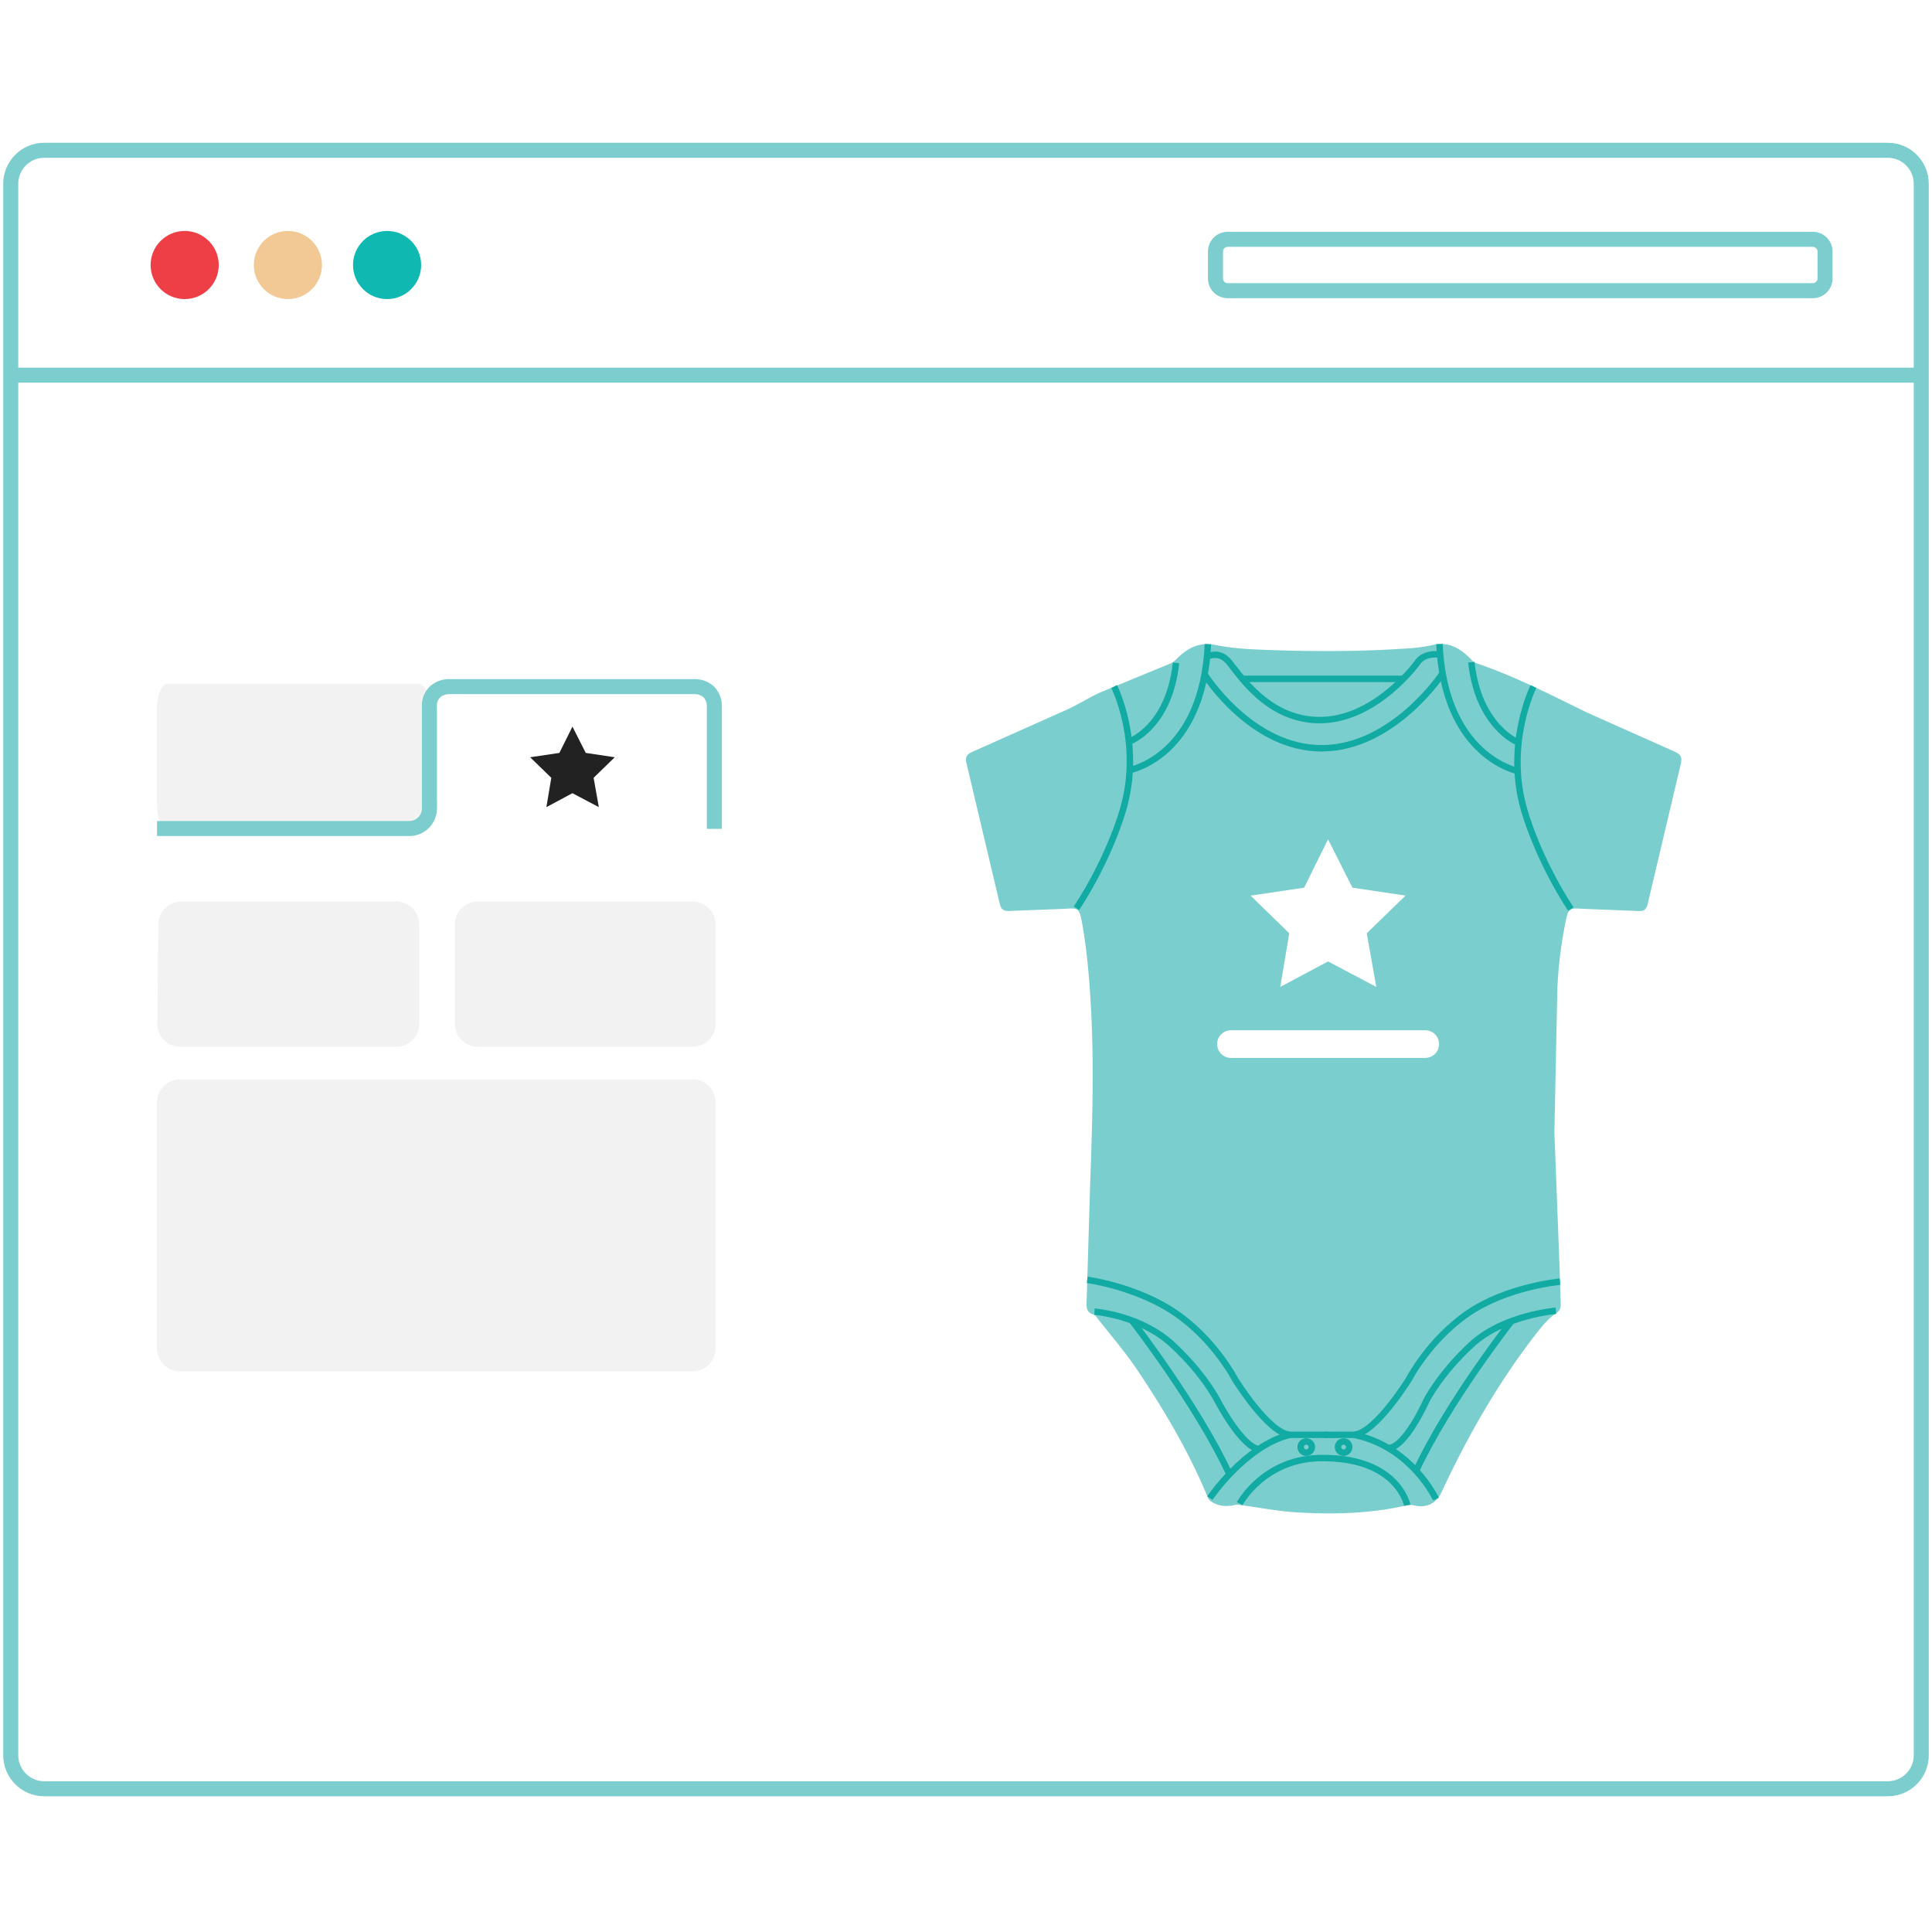 <svg xmlns="http://www.w3.org/2000/svg" xmlns:xlink="http://www.w3.org/1999/xlink" width="180" height="180" fill="none" xmlns:v="https://vecta.io/nano"><style><![CDATA[.B{stroke-miterlimit:10}.C{stroke:#7ccdcd}.D{stroke-width:1.4}]]></style><g fill="#fff"><path d="M0 0h180v180H0z"/><path d="M175.876 14H4.124C2.399 14 1 15.399 1 17.124v146.407c0 1.725 1.399 3.124 3.124 3.124h171.752c1.725 0 3.123-1.399 3.123-3.124V17.124c0-1.725-1.398-3.124-3.123-3.124z" class="B C D"/></g><use xlink:href="#B" fill="#ee3f47"/><use xlink:href="#B" x="18.858" fill="#0fb9b2"/><use xlink:href="#B" x="9.617" fill="#f2c994"/><path d="M168.897 22.298h-54.516a1.14 1.14 0 0 0-1.138 1.138v2.508a1.14 1.14 0 0 0 1.138 1.138h54.516a1.14 1.14 0 0 0 1.138-1.138v-2.508a1.14 1.14 0 0 0-1.138-1.138zM1.522 34.953H179" class="B C D"/><path d="M15.677 63.696h23.286c.573 0 1.036.957 1.036 2.131v9.277c0 1.174-.464 2.124-1.036 2.124H15.677c-.573 0-1.044-.95-1.044-2.124v-9.277c0-1.174.471-2.131 1.044-2.131zM16.88 83.99h20.054a2.13 2.13 0 0 1 2.124 2.131v9.277c0 .563-.224 1.103-.622 1.502s-.938.622-1.502.622H16.785a2.13 2.13 0 0 1-1.522-.639 2.13 2.13 0 0 1-.608-1.535l.094-9.241c.015-.558.243-1.089.639-1.483s.927-.621 1.485-.634h.007zm27.628 0H64.54a2.13 2.13 0 0 1 2.123 2.131v9.277c0 .563-.224 1.103-.622 1.502s-.938.622-1.501.622H44.507a2.13 2.13 0 0 1-2.131-2.124V86.12a2.13 2.13 0 0 1 2.131-2.131z" fill="#f2f2f2"/><path d="M66.554 77.22V65.805a1.87 1.87 0 0 0-.507-1.326c-.368-.34-.855-.522-1.355-.507h-22.88a1.92 1.92 0 0 0-1.297.507c-.172.174-.306.381-.394.609s-.126.473-.113.717v9.552a1.87 1.87 0 0 1-1.863 1.834H14.633" class="B C D"/><path d="M16.757 127.764H64.54a2.13 2.13 0 0 0 2.123-2.13v-22.946c0-.563-.224-1.103-.622-1.502s-.938-.622-1.501-.622H16.757c-.563 0-1.103.224-1.502.622s-.622.939-.622 1.502v22.946a2.13 2.13 0 0 0 2.124 2.13z" fill="#f2f2f2"/><path d="M52.117 70.146l-2.725.406 1.971 1.913-.457 2.732 2.428-1.297 2.457 1.297-.486-2.732 1.971-1.913-2.703-.406-1.239-2.45-1.218 2.45z" fill="#222"/><path d="M156.004 70.02l-8.125-3.623c-3.437-1.678-6.831-3.439-10.472-4.655-.144-.048-.252-.216-.369-.336-.991-1.009-2.093-1.664-3.596-1.308-.7.165-1.424.255-2.143.305-4.786.331-9.577.315-14.366.103-1.245-.055-2.5-.174-3.72-.418-1.514-.302-2.604.313-3.6 1.316-.169.169-.369.333-.586.422l-6.381 2.628c-1.09.473-2.095 1.138-3.177 1.632l-8.874 3.959c-.505.223-.694.474-.548 1.074l3.099 13.094c.116.501.37.683.855.662l4.745-.186c1.74-.055 1.785-.338 2.118 1.588.401 2.32.603 4.683.747 7.037.349 5.707.155 11.417-.046 17.126l-.32 10.601c-.016.573-.149 1.244.685 1.444.097.024.177.152.248.244 1.282 1.649 2.66 3.233 3.819 4.964 2.522 3.768 4.826 7.668 6.556 11.88.066.161.247.301.407.395.6.351 1.252.406 1.928.283.168-.031.343-.078.507-.057 1.798.237 3.587.598 5.392.709 3.46.211 6.918.122 10.323-.662.212-.049.457-.027.673.022 1.153.264 2.041-.204 2.527-1.249 2.457-5.275 5.329-10.306 8.926-14.898.491-.627 1.025-1.268 1.672-1.708.38-.259.508-.477.499-.856l-.1-3.329-.488-12.727c-.049-.001 0 0 0 0l.273-13.254a39.58 39.58 0 0 1 .695-5.983c.364-1.896.37-1.628 2.137-1.569l4.744.19c.493.023.731-.172.845-.666l3.081-13.037c.159-.652-.038-.915-.59-1.156h0z" fill="#7bcece"/><g stroke="#11aba3" stroke-width=".6" class="B"><path d="M103.803 63.96s2.639 5.219.844 11.42c0 0-1.193 4.412-4.354 9.24m4.913-15.531s3.702-1.275 4.362-7.328m-4.302 9.981s6.803-1.257 7.273-11.73m30.328 3.953s-2.661 5.294-.867 11.495c0 0 1.194 4.412 4.355 9.24m-4.913-15.531s-3.702-1.423-4.362-7.476m4.302 10.129s-6.804-1.345-7.273-11.819"/><path d="M112.529 61.156s.995-.544 1.879.417 3.619 5.669 8.778 5.513 8.893-5.383 8.893-5.383.538-.957 2.171-.7m-21.992 1.868s4.362 6.935 10.997 6.843 11.169-7.005 11.169-7.005m-33.131 56.531s4.624.613 8.257 3.11 5.516 6.159 5.516 6.159 3.096 5.015 5.112 5.167h3.473"/><path d="M115.684 63.249h15.055m-28.771 58.957s4.273.295 7.277 3.083 4.208 5.252 4.208 5.252 2.291 4.386 3.901 4.474"/><path d="M112.716 139.578s3.293-4.892 7.462-5.902m-14.679-10.592s6.013 7.763 8.988 14.158m1.011 2.849s2.326-4.371 7.926-4.248m21.914-16.431s-4.932.441-8.565 2.938-5.515 6.158-5.515 6.158-3.097 5.016-5.112 5.168l-2.722.007m21.538-11.561s-4.88.379-7.883 3.167-4.208 5.253-4.208 5.253-1.906 4.288-3.515 4.376m4.43 4.752s-2.256-4.901-7.64-5.994m14.678-10.592s-5.906 7.535-8.881 13.93m-.833 3.226s-.836-4.328-7.686-4.397"/><path d="M121.701 135.339a.52.52 0 0 0 0-1.04.52.52 0 0 0 0 1.04zm3.48 0a.52.52 0 1 0 0-1.04.52.52 0 0 0 0 1.04z"/></g><path d="M121.501 82.703l-4.988.739 3.605 3.511-.84 4.995 4.453-2.375 4.495 2.375-.89-4.995 3.612-3.511-4.944-.739-2.273-4.503-2.23 4.503zm11.286 15.861h-18.098a1.29 1.29 0 0 1-1.289-1.289 1.29 1.29 0 0 1 1.289-1.289h18.098a1.29 1.29 0 0 1 .911 2.199c-.241.242-.569.377-.911.377z" fill="#fff"/><defs ><path id="B" d="M17.206 27.865c1.753 0 3.174-1.421 3.174-3.174s-1.421-3.174-3.174-3.174-3.174 1.421-3.174 3.174 1.421 3.174 3.174 3.174z"/></defs></svg>